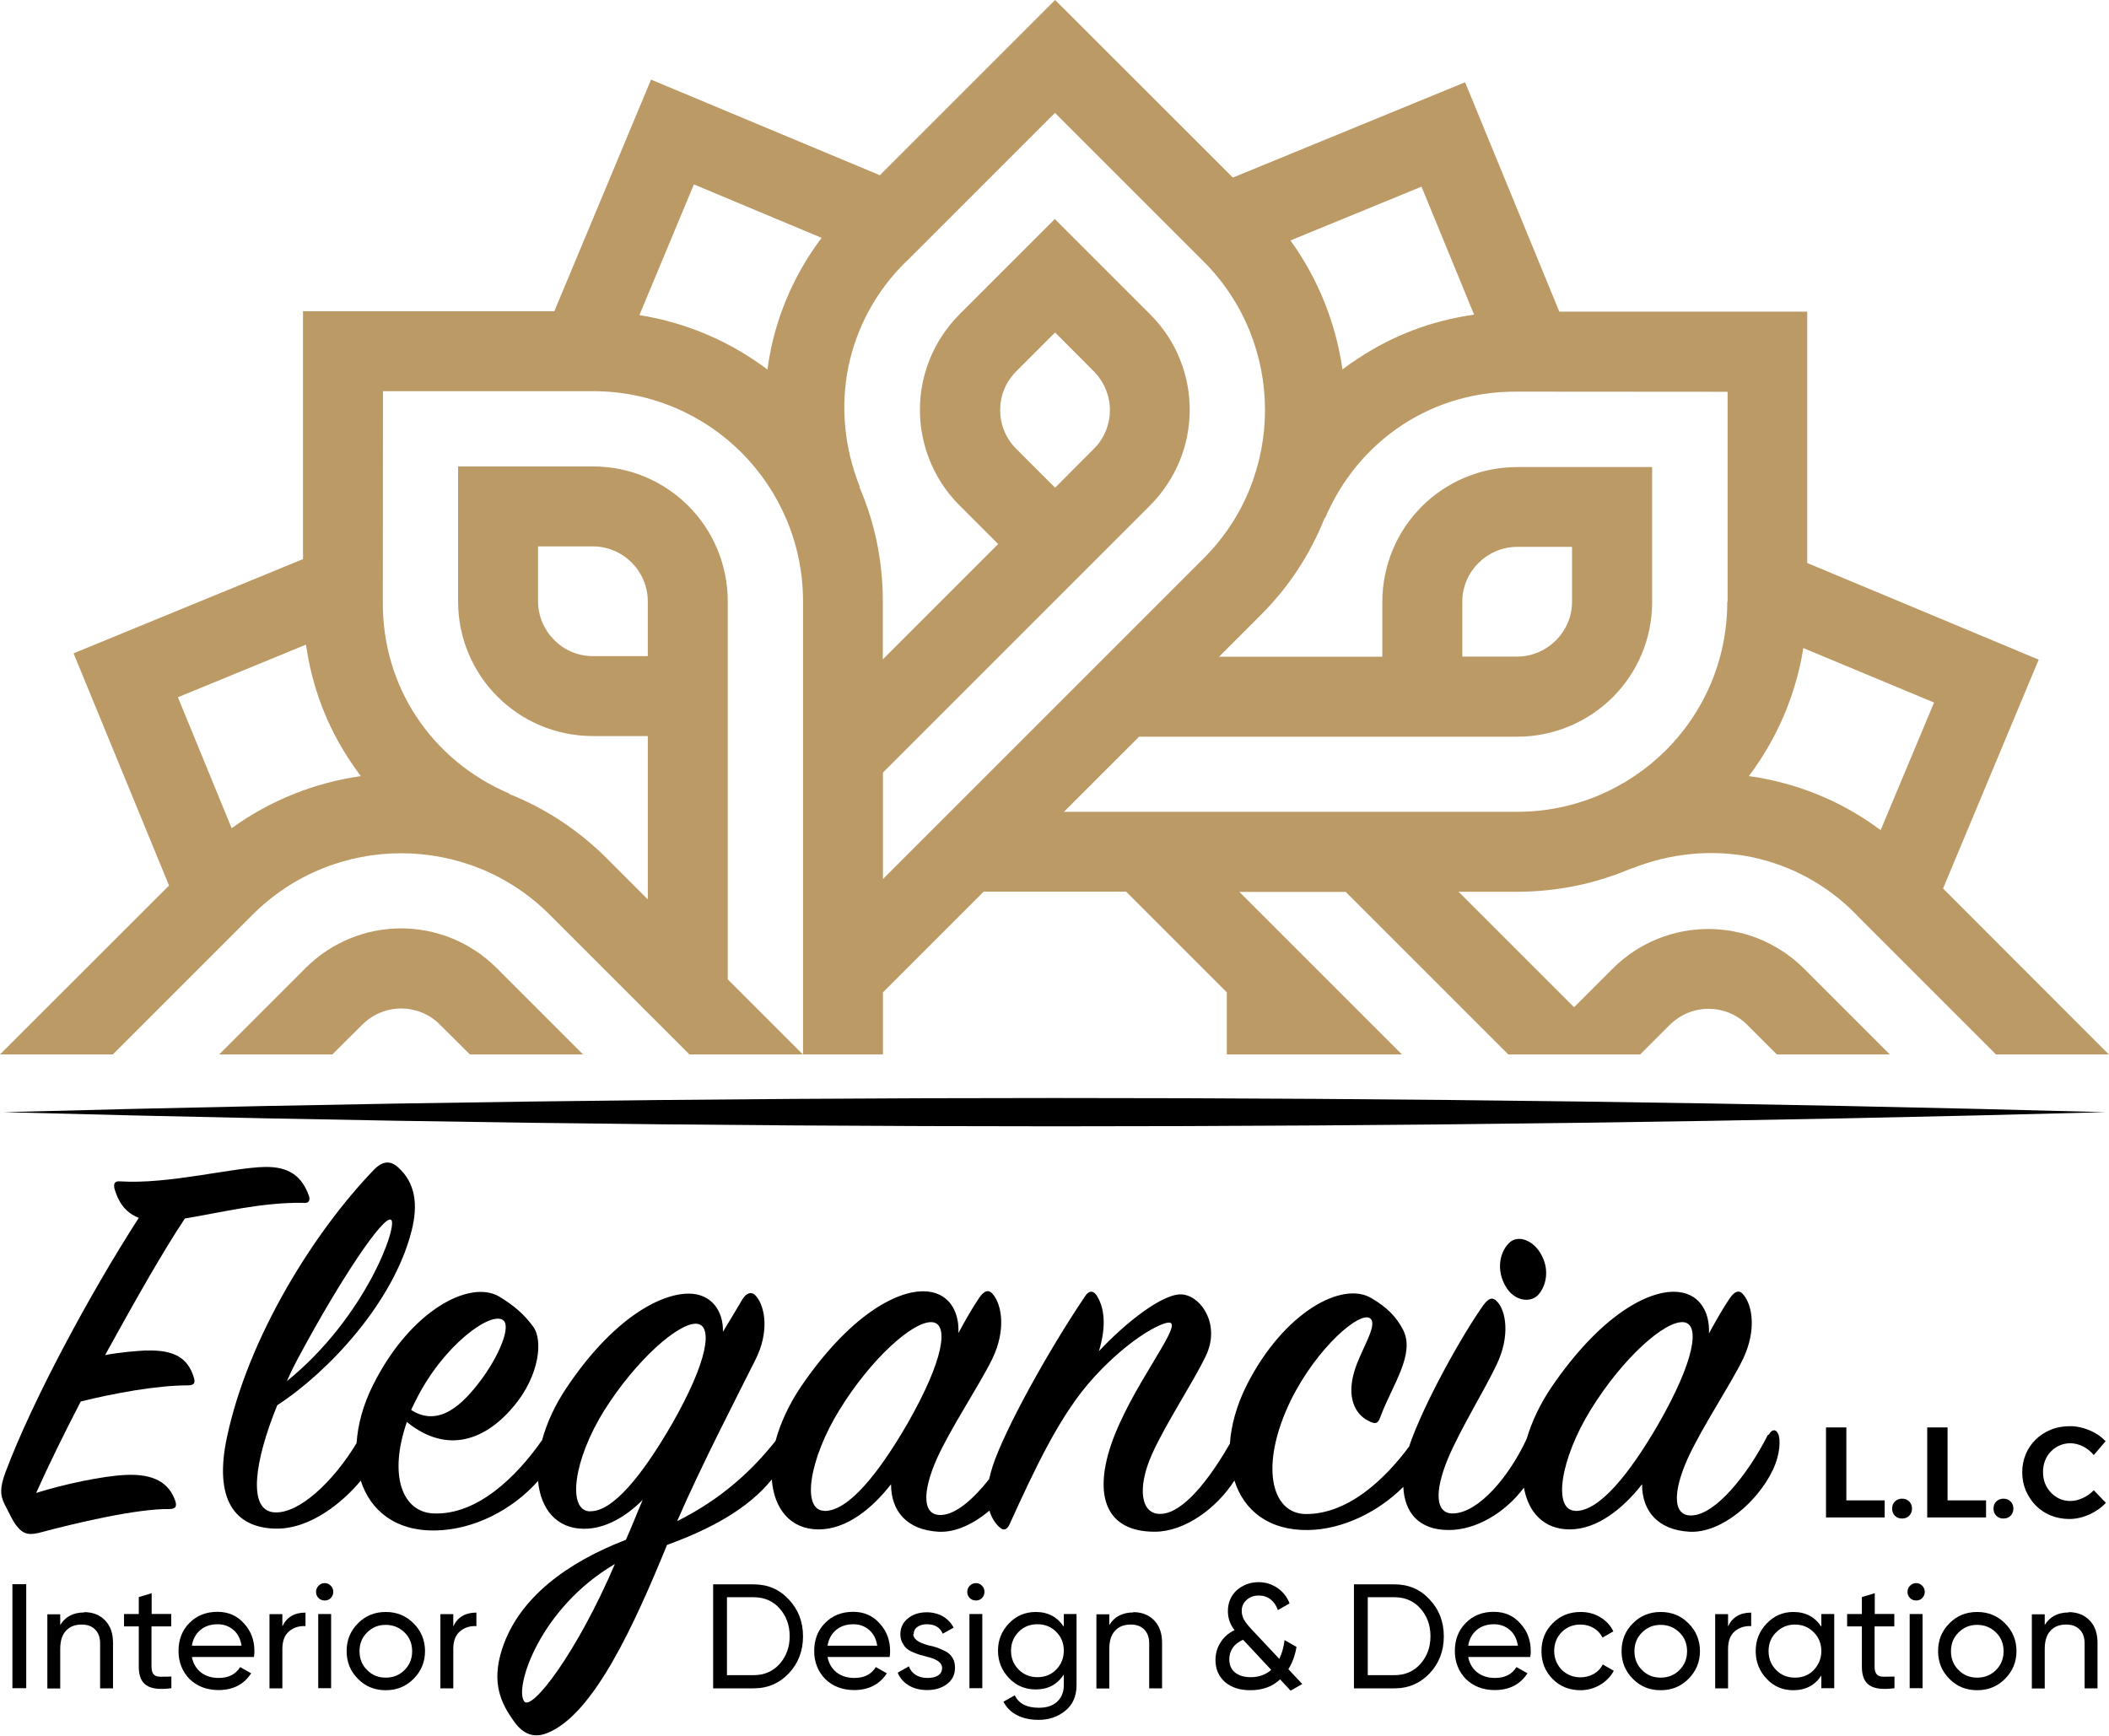 <?xml version="1.0" encoding="UTF-8"?>
<svg id="Layer_1" data-name="Layer 1" xmlns="http://www.w3.org/2000/svg" viewBox="0 0 135.86 111.83">
  <defs>
    <style>
      .cls-1 {
        fill: #bb9a65;
      }

      .cls-1, .cls-2 {
        stroke-width: 0px;
      }

      .cls-2 {
        fill: #000;
      }
    </style>
  </defs>
  <g>
    <g>
      <path class="cls-2" d="M9.42,87c-.67.04-1.64.11-2.65.3,1.83-3.32,3.65-6.56,5.14-8.8,2.27-.37,4.88-1.04,7.57-1.01.45.07.52-.19.41-.48-.45-1.23-1.27-1.86-2.83-1.83-2.09.04-6.19,1.12-9.28.93-.37-.04-.48.11-.41.45.22.78.63,1.53,1.57,1.9-3.13,4.85-6.86,11.78-8.58,16.37-.37,1.01-.37,1.49-.04,2.13.26.48.49,1.04.78,1.38.45.56.86.56,1.57.37,2.09-.56,6.15-1.53,8.24-1.49.45,0,.49-.22.37-.56-.41-1.12-1.34-1.72-3.17-1.64-1.53.07-3.99.6-5.78,1.16.78-1.75,1.79-3.8,2.87-5.89,2.09-.52,4.88-1.04,6.9-1.04.48,0,.48-.22.37-.56-.37-1.15-1.19-1.75-3.06-1.68Z"/>
      <path class="cls-2" d="M99.08,83.43c.49-.52.75-1.53.26-2.5-.48-1.01-1.57-1.46-2.16-.82-.6.63-.78,1.75-.19,2.76.56.97,1.6,1.08,2.09.56Z"/>
      <path class="cls-2" d="M113.88,92.45c-1.3,2.57-3.36,5.11-4.88,5.18-1.27.07-1.23-1.53-.3-3.62.89-1.98,2.76-4.77,3.58-6.45.89-1.86.6-3.47.04-4.14-.26-.34-.56-.26-.89.22-.41.6-.86,1.38-1.34,2.27.07-1.46-.67-2.69-2.27-2.69-1.86,0-4.81,1.68-7.83,6.08-.78,1.14-1.32,2.3-1.64,3.39-1.14,2.46-3.09,4.74-4.7,4.81-1.19.07-1.27-1.38-.37-3.54.78-1.86,2.35-4.4,3.13-6.04.89-1.86.6-3.47.04-4.06-.3-.34-.56-.22-.89.22-1.38,1.94-3.84,6.34-4.77,9.06,0,.01,0,.02,0,.03-1.58,2.14-3.97,4.4-6.7,4.37-2.2-.04-2.98-3.13-.93-7.34,1.68-3.39,4.47-5.78,5.11-5.26.52.41-.6,2.01-1.01,3.36-.52,1.68,0,2.8.9,3.24.48.26.63.15.78-.3.75-2.01,2.24-3.99,1.45-5.56-.45-.86-1.04-1.46-2.05-2.05-1.86-1.12-5.63.89-8.02,5.59-.66,1.31-1.01,2.6-1.09,3.78-1.36,2.37-3.02,4.46-4.42,4.53-1.34.08-1.57-1.68-.6-3.84.86-1.94,2.69-4.7,3.47-6.34.93-1.94-.22-3.77-1.45-3.95-1.23-.19-3.77,1.86-5.44,3.65.41-1.34.45-2.61-.11-3.54-.22-.37-.52-.41-.78,0-2.35,3.47-5.22,8.65-5.97,11-.09.28-.15.53-.21.78-1.03,1.31-2.15,2.27-3.07,2.31-1.27.07-1.23-1.53-.3-3.62.89-1.98,2.76-4.77,3.58-6.45.89-1.86.6-3.47.04-4.14-.26-.34-.56-.26-.89.22-.41.6-.86,1.38-1.34,2.27.07-1.46-.67-2.69-2.27-2.69-1.86,0-4.81,1.68-7.83,6.08-.82,1.2-1.37,2.42-1.68,3.56-1.46,1.84-3.43,3.72-6.34,5.17,1.57-3.62,3.91-8.13,5.03-10.37.93-1.83.63-3.43.08-4.1-.26-.34-.63-.3-.93.22-.37.63-.78,1.31-1.23,2.05.04-1.3-.71-2.46-2.2-2.46-1.9,0-4.92,1.68-7.83,6-.79,1.16-1.32,2.34-1.62,3.44-1.63,2.33-4.17,4.86-7.03,4.72-1.98-.11-2.87-2.46-1.68-5.89,2.61,2.12,5.11,1.16,6.94-1.08,1.57-1.9,1.86-4.18,1.19-5.07-.6-.82-1.27-1.38-2.2-1.94-1.86-1.08-5.67.86-8.09,5.67-.66,1.3-1,2.59-1.08,3.78-1.5,2.49-3.74,4.6-5.33,4.46-1.68-.15-1.27-3.24.22-6.9,3.32-2.16,7.49-6.64,8.65-11.22.45-1.75.22-3.13-.86-4.1-.52-.48-1.04-.41-1.6.19-3.8,3.95-8.05,10.7-9.43,17.19-.86,4.03.52,5.82,3.1,5.89,2.29.06,4.41-1.75,5.52-3.09.62,1.94,2.26,3.25,4.77,3.21,2.51-.03,5.01-1.34,6.65-3.19.17,1.82,1.2,3.08,2.97,3.08,1.38,0,2.69-.78,3.77-1.86-.37.86-.71,1.75-1.08,2.57-3.69,1.42-6.9,3.69-7.98,7.05-.71,2.2-.04,3.51.75,4.62.67.97,1.42,1.08,2.16.78,3.02-1.19,5.67-7.12,7.72-12.12,2.78-1.01,5.22-2.32,6.75-4.22.14,1.9,1.2,3.22,3.02,3.22s3.47-1.38,4.66-2.91c0,1.75,1.04,2.95,3.06,3.06,1.1.06,2.27-.51,3.28-1.36.12.41.32.75.59,1.02.34.34.56.19.71-.15,1.6-3.5,3.24-7.08,5.44-9.47,2.39-2.61,4.55-3.65,4.92-3.5.67.3-2.61,4.25-3.84,7.9-1.08,3.24-.34,5.56,2.83,5.56,1.92,0,3.98-1.5,5.13-3.3.61,1.94,2.23,3.23,4.75,3.19,2.25-.03,4.56-1.2,6.13-2.78.08,1.66,1,2.78,2.93,2.78,1.72,0,3.6-1.07,4.84-2.73.29,1.61,1.3,2.69,2.95,2.69,1.79,0,3.47-1.38,4.66-2.91,0,1.75,1.04,2.95,3.06,3.06,2.05.11,4.4-1.94,5.37-3.99.49-1.04.49-1.98.34-2.31-.15-.34-.41-.3-.6.04ZM26.79,90.21c1.75-3.54,4.85-5.78,5.63-5.15.52.41-.3,2.35-1.49,3.92-1.08,1.42-2.61,3.02-4.44,1.86.07-.19.19-.41.3-.63ZM19.37,87.19c2.57-4.77,5.33-8.91,5.82-8.61.48.3-1.6,6.26-6.71,10.4.26-.6.56-1.19.89-1.79ZM33.76,109.6c-.63-.89,1.01-6,5.85-8.84-2.42,5.67-5.37,9.55-5.85,8.84ZM38.01,97.37c-1.49-.04-1.08-3.32.93-6.53,2.05-3.24,4.77-5.63,5.93-5.56,1.08.08.75,2.39-1.6,6.49-1.9,3.28-3.8,5.63-5.26,5.59ZM53.08,97.33c-1.45-.04-.97-3.32,1.01-6.52,2.05-3.32,4.77-5.74,5.97-5.63,1.08.11.75,2.42-1.6,6.53-1.9,3.28-3.84,5.67-5.37,5.63ZM101.47,97.33c-1.45-.04-.97-3.32,1.01-6.52,2.05-3.32,4.77-5.74,5.97-5.63,1.08.11.75,2.42-1.6,6.53-1.9,3.28-3.84,5.67-5.37,5.63Z"/>
      <polygon class="cls-2" points="118.94 91.96 117.63 91.96 117.63 97.76 121.41 97.76 121.41 96.66 118.94 96.66 118.94 91.96"/>
      <path class="cls-2" d="M122.53,96.55c-.18,0-.33.06-.46.18-.12.12-.18.27-.18.46s.06.34.18.46c.12.12.27.18.46.18s.34-.06.46-.18c.12-.12.18-.28.18-.46s-.06-.34-.18-.46c-.12-.12-.27-.18-.46-.18Z"/>
      <polygon class="cls-2" points="125.46 91.96 124.15 91.96 124.15 97.76 127.94 97.76 127.94 96.66 125.46 96.66 125.46 91.96"/>
      <path class="cls-2" d="M129.06,96.55c-.18,0-.33.06-.46.18-.12.12-.18.27-.18.46s.06.34.18.46c.12.12.27.18.46.18s.34-.06.46-.18c.12-.12.18-.28.18-.46s-.06-.34-.18-.46c-.12-.12-.27-.18-.46-.18Z"/>
      <path class="cls-2" d="M134.88,96.01c-.21.21-.45.38-.71.5-.26.12-.53.19-.8.19-.25,0-.48-.05-.69-.14-.21-.1-.4-.23-.56-.4-.16-.17-.29-.37-.38-.59-.09-.23-.13-.47-.13-.73s.04-.51.13-.74c.09-.23.21-.42.38-.59.16-.17.35-.3.56-.39.21-.09.44-.14.69-.14.27,0,.54.07.81.2.27.14.5.32.7.56l.76-.89c-.19-.2-.41-.38-.66-.52-.25-.14-.51-.25-.79-.33-.28-.08-.56-.12-.84-.12-.44,0-.85.07-1.22.22-.37.15-.7.36-.98.63-.28.27-.5.59-.65.95-.15.36-.23.75-.23,1.17s.08.82.23,1.18c.16.36.37.68.64.96.27.27.59.49.96.64.37.15.77.23,1.21.23.28,0,.56-.04.85-.13.28-.08.55-.2.81-.36.26-.15.49-.34.69-.55l-.77-.8Z"/>
    </g>
    <g>
      <path class="cls-2" d="M.8,108.76v-6.7h.89v6.7h-.89Z"/>
      <path class="cls-2" d="M5.42,103.86c.56,0,1.01.18,1.35.53.34.35.51.83.51,1.44v2.94h-.83v-2.89c0-.38-.1-.68-.32-.9s-.5-.32-.87-.32c-.43,0-.77.13-1.01.4-.25.26-.37.66-.37,1.18v2.54h-.83v-4.78h.83v.69c.33-.54.85-.81,1.55-.81Z"/>
      <path class="cls-2" d="M11.03,103.98v.8h-1.27v2.59c0,.24.05.4.14.5.09.1.23.15.43.15.19,0,.43,0,.71-.01v.75c-.73.1-1.27.04-1.6-.18-.34-.22-.5-.62-.5-1.21v-2.59h-.95v-.8h.95v-1.09l.83-.25v1.34h1.27Z"/>
      <path class="cls-2" d="M16.37,106.75h-4.01c.08.42.28.75.58.99.31.24.69.36,1.15.36.63,0,1.09-.23,1.38-.7l.71.4c-.47.72-1.17,1.08-2.11,1.08-.75,0-1.37-.24-1.86-.71-.47-.49-.71-1.09-.71-1.81s.23-1.33.7-1.8c.47-.48,1.07-.72,1.81-.72.7,0,1.27.25,1.71.75.45.49.67,1.08.67,1.78,0,.12-.01.25-.03.37ZM14.02,104.64c-.44,0-.81.12-1.11.37-.3.25-.48.59-.55,1.01h3.2c-.07-.44-.24-.78-.53-1.02-.28-.24-.62-.36-1.01-.36Z"/>
      <path class="cls-2" d="M18.19,103.98v.8c.27-.59.77-.89,1.49-.89v.87c-.41-.02-.76.09-1.05.33-.29.24-.44.62-.44,1.14v2.54h-.83v-4.78h.83Z"/>
      <path class="cls-2" d="M20.92,103.11c-.16,0-.29-.05-.4-.16s-.16-.24-.16-.39.05-.29.16-.4c.11-.11.24-.17.4-.17s.28.06.39.17c.11.11.16.24.16.4s-.06.28-.16.39-.24.16-.39.16ZM21.33,108.76h-.83v-4.78h.83v4.78Z"/>
      <path class="cls-2" d="M26.64,108.16c-.49.49-1.08.73-1.79.73s-1.31-.24-1.79-.73c-.49-.49-.73-1.08-.73-1.79s.24-1.3.73-1.79c.48-.49,1.08-.73,1.79-.73s1.3.24,1.79.73.74,1.09.74,1.79-.25,1.3-.74,1.79ZM24.85,108.08c.48,0,.88-.16,1.21-.49s.49-.73.49-1.21-.16-.89-.49-1.21-.73-.49-1.21-.49-.87.16-1.2.49c-.33.32-.49.73-.49,1.21s.16.89.49,1.21c.32.33.72.49,1.2.49Z"/>
      <path class="cls-2" d="M29.2,103.98v.8c.27-.59.77-.89,1.49-.89v.87c-.41-.02-.76.09-1.05.33-.29.24-.44.62-.44,1.14v2.54h-.83v-4.78h.83Z"/>
      <path class="cls-2" d="M45.94,102.07h2.61c.91,0,1.66.32,2.27.98.61.65.91,1.44.91,2.37s-.3,1.73-.91,2.38c-.61.64-1.36.97-2.27.97h-2.61v-6.7ZM46.83,107.92h1.72c.68,0,1.24-.24,1.67-.72.43-.49.65-1.08.65-1.79s-.22-1.3-.65-1.79c-.43-.48-.99-.72-1.67-.72h-1.72v5.02Z"/>
      <path class="cls-2" d="M57.32,106.75h-4.01c.08.42.28.75.58.99.31.24.69.36,1.15.36.63,0,1.09-.23,1.38-.7l.71.4c-.47.72-1.17,1.08-2.11,1.08-.75,0-1.37-.24-1.86-.71-.47-.49-.71-1.09-.71-1.81s.23-1.33.7-1.8c.47-.48,1.07-.72,1.81-.72.7,0,1.27.25,1.71.75.45.49.67,1.08.67,1.78,0,.12-.01.25-.03.37ZM54.97,104.64c-.44,0-.81.12-1.11.37-.3.25-.48.59-.55,1.01h3.2c-.07-.44-.24-.78-.53-1.02-.28-.24-.62-.36-1.01-.36Z"/>
      <path class="cls-2" d="M58.83,105.27c0,.31.32.55.95.72.24.05.44.1.6.16s.34.14.54.24.34.25.45.43.15.39.15.63c0,.43-.17.78-.51,1.04-.34.26-.77.39-1.28.39-.46,0-.86-.1-1.19-.3-.33-.2-.57-.47-.71-.82l.72-.41c.08.23.22.41.43.55.21.13.46.2.76.2s.52-.05.69-.16c.17-.11.26-.27.26-.49,0-.32-.32-.56-.95-.71-.21-.06-.37-.1-.48-.13-.11-.03-.26-.09-.45-.17-.19-.08-.33-.17-.43-.26-.1-.09-.18-.22-.26-.37-.08-.16-.12-.33-.12-.52,0-.41.16-.76.48-1.02.33-.27.73-.4,1.22-.4.39,0,.73.09,1.04.26.3.18.53.42.69.73l-.7.39c-.17-.41-.51-.61-1.02-.61-.24,0-.45.06-.61.17-.16.11-.24.27-.24.47Z"/>
      <path class="cls-2" d="M62.87,103.11c-.16,0-.29-.05-.4-.16s-.16-.24-.16-.39.05-.29.16-.4c.11-.11.24-.17.4-.17s.28.06.39.17c.11.11.16.24.16.4s-.06.28-.16.39-.24.16-.39.16ZM63.28,108.76h-.83v-4.78h.83v4.78Z"/>
      <path class="cls-2" d="M68.53,104.8v-.82h.82v4.58c0,.71-.24,1.26-.72,1.65-.49.4-1.06.59-1.72.59-.54,0-1-.1-1.39-.3-.39-.2-.68-.49-.88-.87l.73-.41c.26.54.78.8,1.56.8.5,0,.89-.13,1.17-.39.28-.26.43-.62.43-1.07v-.68c-.42.64-1.02.96-1.8.96-.69,0-1.27-.24-1.73-.73-.47-.49-.71-1.08-.71-1.77s.24-1.27.71-1.76c.47-.49,1.04-.73,1.73-.73.78,0,1.38.32,1.8.95ZM68.53,106.34c0-.48-.16-.88-.49-1.21s-.73-.49-1.21-.49-.89.16-1.21.49-.49.73-.49,1.21.16.89.49,1.22.73.49,1.21.49.89-.16,1.21-.49.49-.73.49-1.22Z"/>
      <path class="cls-2" d="M73,103.86c.56,0,1.01.18,1.35.53.34.35.51.83.51,1.44v2.94h-.83v-2.89c0-.38-.1-.68-.32-.9s-.5-.32-.87-.32c-.43,0-.77.13-1.01.4-.25.26-.37.66-.37,1.18v2.54h-.83v-4.78h.83v.69c.33-.54.85-.81,1.55-.81Z"/>
      <path class="cls-2" d="M83,107.54l.89.95-.75.43-.68-.73c-.49.47-1.13.7-1.91.7-.68,0-1.22-.17-1.63-.52-.41-.36-.62-.83-.62-1.42,0-.41.1-.79.32-1.13.21-.34.51-.61.91-.8-.29-.36-.43-.77-.43-1.22,0-.55.19-1,.57-1.35.4-.34.86-.52,1.4-.52.45,0,.85.12,1.22.37.36.25.63.58.78,1l-.75.43c-.1-.29-.25-.52-.47-.69s-.47-.25-.76-.25c-.31,0-.57.09-.78.28s-.32.42-.32.71c0,.2.05.38.14.55.09.17.24.36.45.59l1.83,1.95c.17-.34.28-.74.34-1.21l.77.44c-.09.53-.26,1.01-.52,1.43ZM80.57,108.05c.53,0,.97-.16,1.32-.47l-1.81-1.94c-.29.12-.52.3-.67.52s-.22.47-.22.74c0,.36.12.64.36.84.24.2.58.31,1.01.31Z"/>
      <path class="cls-2" d="M87.22,102.07h2.61c.91,0,1.66.32,2.27.98.61.65.91,1.44.91,2.37s-.3,1.73-.91,2.38c-.61.64-1.36.97-2.27.97h-2.61v-6.7ZM88.11,107.92h1.72c.68,0,1.24-.24,1.67-.72.43-.49.65-1.08.65-1.79s-.22-1.3-.65-1.79c-.43-.48-.99-.72-1.67-.72h-1.72v5.02Z"/>
      <path class="cls-2" d="M98.59,106.75h-4.01c.08.42.28.75.58.99.31.24.69.36,1.15.36.63,0,1.09-.23,1.38-.7l.71.4c-.47.72-1.17,1.08-2.11,1.08-.75,0-1.37-.24-1.86-.71-.47-.49-.71-1.09-.71-1.81s.23-1.33.7-1.8c.47-.48,1.07-.72,1.81-.72.7,0,1.27.25,1.71.75.45.49.67,1.08.67,1.78,0,.12-.01.25-.03.37ZM96.24,104.64c-.44,0-.81.12-1.11.37-.3.25-.48.59-.55,1.01h3.2c-.07-.44-.24-.78-.53-1.02-.28-.24-.62-.36-1.01-.36Z"/>
      <path class="cls-2" d="M101.82,108.89c-.72,0-1.32-.24-1.8-.72-.48-.49-.72-1.08-.72-1.8s.24-1.31.72-1.79c.48-.49,1.08-.73,1.8-.73.47,0,.9.11,1.27.34.38.23.66.53.84.91l-.7.4c-.12-.25-.31-.46-.56-.61s-.54-.23-.86-.23c-.48,0-.88.16-1.21.49-.32.33-.48.74-.48,1.21s.16.87.48,1.21c.33.32.73.49,1.21.49.32,0,.61-.08.86-.22.26-.15.45-.35.58-.61l.71.41c-.21.38-.51.69-.89.91-.38.22-.8.34-1.26.34Z"/>
      <path class="cls-2" d="M108.77,108.16c-.49.49-1.08.73-1.79.73s-1.31-.24-1.79-.73c-.49-.49-.73-1.08-.73-1.79s.24-1.3.73-1.79c.48-.49,1.08-.73,1.79-.73s1.3.24,1.79.73.74,1.09.74,1.79-.25,1.3-.74,1.79ZM106.98,108.08c.48,0,.88-.16,1.21-.49s.49-.73.49-1.21-.16-.89-.49-1.21-.73-.49-1.21-.49-.87.16-1.2.49c-.33.32-.49.73-.49,1.21s.16.89.49,1.21c.32.33.72.49,1.2.49Z"/>
      <path class="cls-2" d="M111.32,103.98v.8c.27-.59.77-.89,1.49-.89v.87c-.41-.02-.76.09-1.05.33-.29.24-.44.62-.44,1.14v2.54h-.83v-4.78h.83Z"/>
      <path class="cls-2" d="M117.33,104.8v-.82h.83v4.78h-.83v-.82c-.41.63-1.01.95-1.81.95-.68,0-1.25-.24-1.71-.73-.47-.49-.71-1.09-.71-1.79s.24-1.29.71-1.78,1.04-.74,1.71-.74c.8,0,1.4.32,1.81.95ZM115.63,108.08c.49,0,.89-.16,1.21-.49.32-.34.49-.75.49-1.22s-.16-.89-.49-1.21c-.32-.33-.73-.5-1.21-.5s-.88.17-1.21.5c-.33.32-.49.73-.49,1.21s.16.89.49,1.22c.32.33.73.49,1.21.49Z"/>
      <path class="cls-2" d="M122.03,103.98v.8h-1.27v2.59c0,.24.05.4.14.5.09.1.23.15.43.15.19,0,.43,0,.71-.01v.75c-.73.1-1.27.04-1.6-.18-.34-.22-.5-.62-.5-1.21v-2.59h-.95v-.8h.95v-1.09l.83-.25v1.34h1.27Z"/>
      <path class="cls-2" d="M123.44,103.11c-.16,0-.29-.05-.4-.16s-.16-.24-.16-.39.05-.29.16-.4c.11-.11.24-.17.4-.17s.28.06.39.17c.11.11.16.24.16.4s-.06.28-.16.39-.24.16-.39.16ZM123.85,108.76h-.83v-4.78h.83v4.78Z"/>
      <path class="cls-2" d="M129.16,108.16c-.49.49-1.08.73-1.79.73s-1.31-.24-1.79-.73c-.49-.49-.73-1.08-.73-1.79s.24-1.3.73-1.79c.48-.49,1.08-.73,1.79-.73s1.3.24,1.79.73.74,1.09.74,1.79-.25,1.3-.74,1.79ZM127.37,108.08c.48,0,.88-.16,1.21-.49s.49-.73.49-1.21-.16-.89-.49-1.21-.73-.49-1.21-.49-.87.16-1.2.49c-.33.32-.49.73-.49,1.21s.16.89.49,1.21c.32.33.72.49,1.2.49Z"/>
      <path class="cls-2" d="M133.26,103.86c.56,0,1.01.18,1.35.53.34.35.51.83.51,1.44v2.94h-.83v-2.89c0-.38-.1-.68-.32-.9s-.5-.32-.87-.32c-.43,0-.77.13-1.01.4-.25.26-.37.66-.37,1.18v2.54h-.83v-4.78h.83v.69c.33-.54.85-.81,1.55-.81Z"/>
    </g>
  </g>
  <g>
    <path class="cls-1" d="M131.34,42.5l-14.92-6.23v-16.19h-15.97l-6.07-14.78-14.96,6.14L67.97,0l-11.29,11.29-14.74-6.16-6.23,14.92h-16.19v15.97l-14.78,6.07,6.15,14.96L0,67.93h7.27l9-9c2.64-2.64,6.11-3.96,9.57-3.96s6.93,1.31,9.57,3.96l9,9h7.31l-4.84-4.84v-24.35c0-2.4-.97-4.58-2.54-6.15-1.57-1.57-3.74-2.54-6.14-2.54h-8.69v8.69c0,2.4.97,4.58,2.54,6.14,1.57,1.57,3.74,2.54,6.15,2.54h3.53v10.52l-2.66-2.66c-1.85-1.84-3.98-3.22-6.27-4.13v-.03c-2.49-1.06-4.56-2.79-5.99-4.97-1.39-2.11-2.17-4.65-2.15-7.4v-.02s.01-13.53.01-13.53h13.53c3.74,0,7.12,1.51,9.57,3.96,2.44,2.45,3.96,5.84,3.96,9.57v29.2h5.15v-4l6.49-6.49h9.17l6.49,6.49v4h11.28l-10.47-10.47h6.85l10.47,10.47h8.5l1.9-1.9c.7-.69,1.61-1.04,2.5-1.04s1.81.34,2.5,1.04l1.9,1.9h7.28l-5.54-5.54c-1.71-1.69-3.92-2.54-6.15-2.54s-4.45.85-6.15,2.54l-2.5,2.5-7.44-7.44h3.76c2.62,0,5.1-.53,7.36-1.5h.01s.01.01.01.01c2.52-1.01,5.21-1.26,7.76-.74,2.47.52,4.82,1.75,6.73,3.71l.02.03,8.97,8.97h7.27l-10.68-10.69,6.16-14.74ZM38.2,42.27c-.99,0-1.87-.4-2.5-1.04-.64-.64-1.04-1.53-1.04-2.5v-3.53h3.53c.99,0,1.87.41,2.5,1.04.64.64,1.04,1.53,1.04,2.5v3.53h-3.53ZM14.92,53.35l-3.46-8.43,8.25-3.39v-.02c.38,2.73,1.35,5.26,2.81,7.46.23.35.47.69.72,1.03-2.93.42-5.79,1.53-8.31,3.35ZM91.57,12.02l3.39,8.25h.01c-2.73.38-5.26,1.35-7.46,2.81-.36.23-.7.47-1.03.72-.42-2.93-1.53-5.79-3.35-8.31l8.43-3.46ZM49.65,22.58c-.09.4-.16.82-.21,1.23-2.38-1.8-5.19-3.02-8.25-3.51l3.51-8.42,8.22,3.44h.01c-1.66,2.2-2.76,4.68-3.29,7.27ZM56.89,56.64h-.01v-6.87l17.22-17.22c1.69-1.71,2.54-3.92,2.54-6.15s-.85-4.45-2.54-6.14l-6.15-6.15-6.15,6.15c-1.69,1.71-2.54,3.92-2.54,6.14s.85,4.45,2.54,6.15l2.5,2.5-7.43,7.43v-3.75c0-2.62-.53-5.1-1.51-7.36h.03c-1.01-2.53-1.26-5.22-.73-7.78.52-2.47,1.75-4.82,3.7-6.73l.03-.02,9.57-9.57,9.57,9.57c2.64,2.64,3.96,6.11,3.96,9.57s-1.31,6.93-3.96,9.57l-20.65,20.65ZM64.43,26.42c0-.91.34-1.81,1.04-2.5l2.5-2.5,2.49,2.5c.69.7,1.04,1.61,1.04,2.5s-.34,1.81-1.04,2.5l-2.49,2.5-2.5-2.5c-.7-.69-1.04-1.61-1.04-2.5ZM111.27,38.77c0,3.74-1.5,7.12-3.96,9.57-2.45,2.44-5.84,3.96-9.57,3.96h-29.2l4.84-4.84h24.36c2.4,0,4.58-.98,6.15-2.54,1.57-1.57,2.54-3.74,2.54-6.14v-8.69h-8.69c-2.4,0-4.58.97-6.15,2.54-1.57,1.57-2.54,3.74-2.54,6.15v3.53h-10.52l2.66-2.66c1.85-1.84,3.23-3.98,4.14-6.27h.03c1.06-2.49,2.79-4.57,4.97-6,2.11-1.39,4.65-2.17,7.4-2.15h.03s13.53.01,13.53.01v13.53ZM94.2,42.3v-3.53c0-.99.41-1.87,1.04-2.5.65-.64,1.53-1.04,2.5-1.04h3.53v3.53c0,.99-.41,1.87-1.04,2.5-.65.64-1.53,1.04-2.5,1.04h-3.53ZM121.16,53.49h0c-2.2-1.65-4.68-2.74-7.27-3.28-.41-.09-.82-.16-1.23-.21,1.79-2.38,3.02-5.19,3.51-8.25l8.42,3.51-3.44,8.22Z"/>
    <path class="cls-1" d="M25.85,59.81c-2.23,0-4.45.85-6.15,2.54l-5.58,5.58h7.29l1.93-1.92c.69-.69,1.61-1.04,2.5-1.04s1.81.34,2.5,1.04l1.93,1.92h7.29l-5.58-5.58c-1.71-1.69-3.92-2.54-6.15-2.54Z"/>
  </g>
  <path class="cls-2" d="M.23,71.65c44.96-1.21,90.44-1.22,135.4,0-44.96,1.22-90.44,1.21-135.4,0H.23Z"/>
</svg>